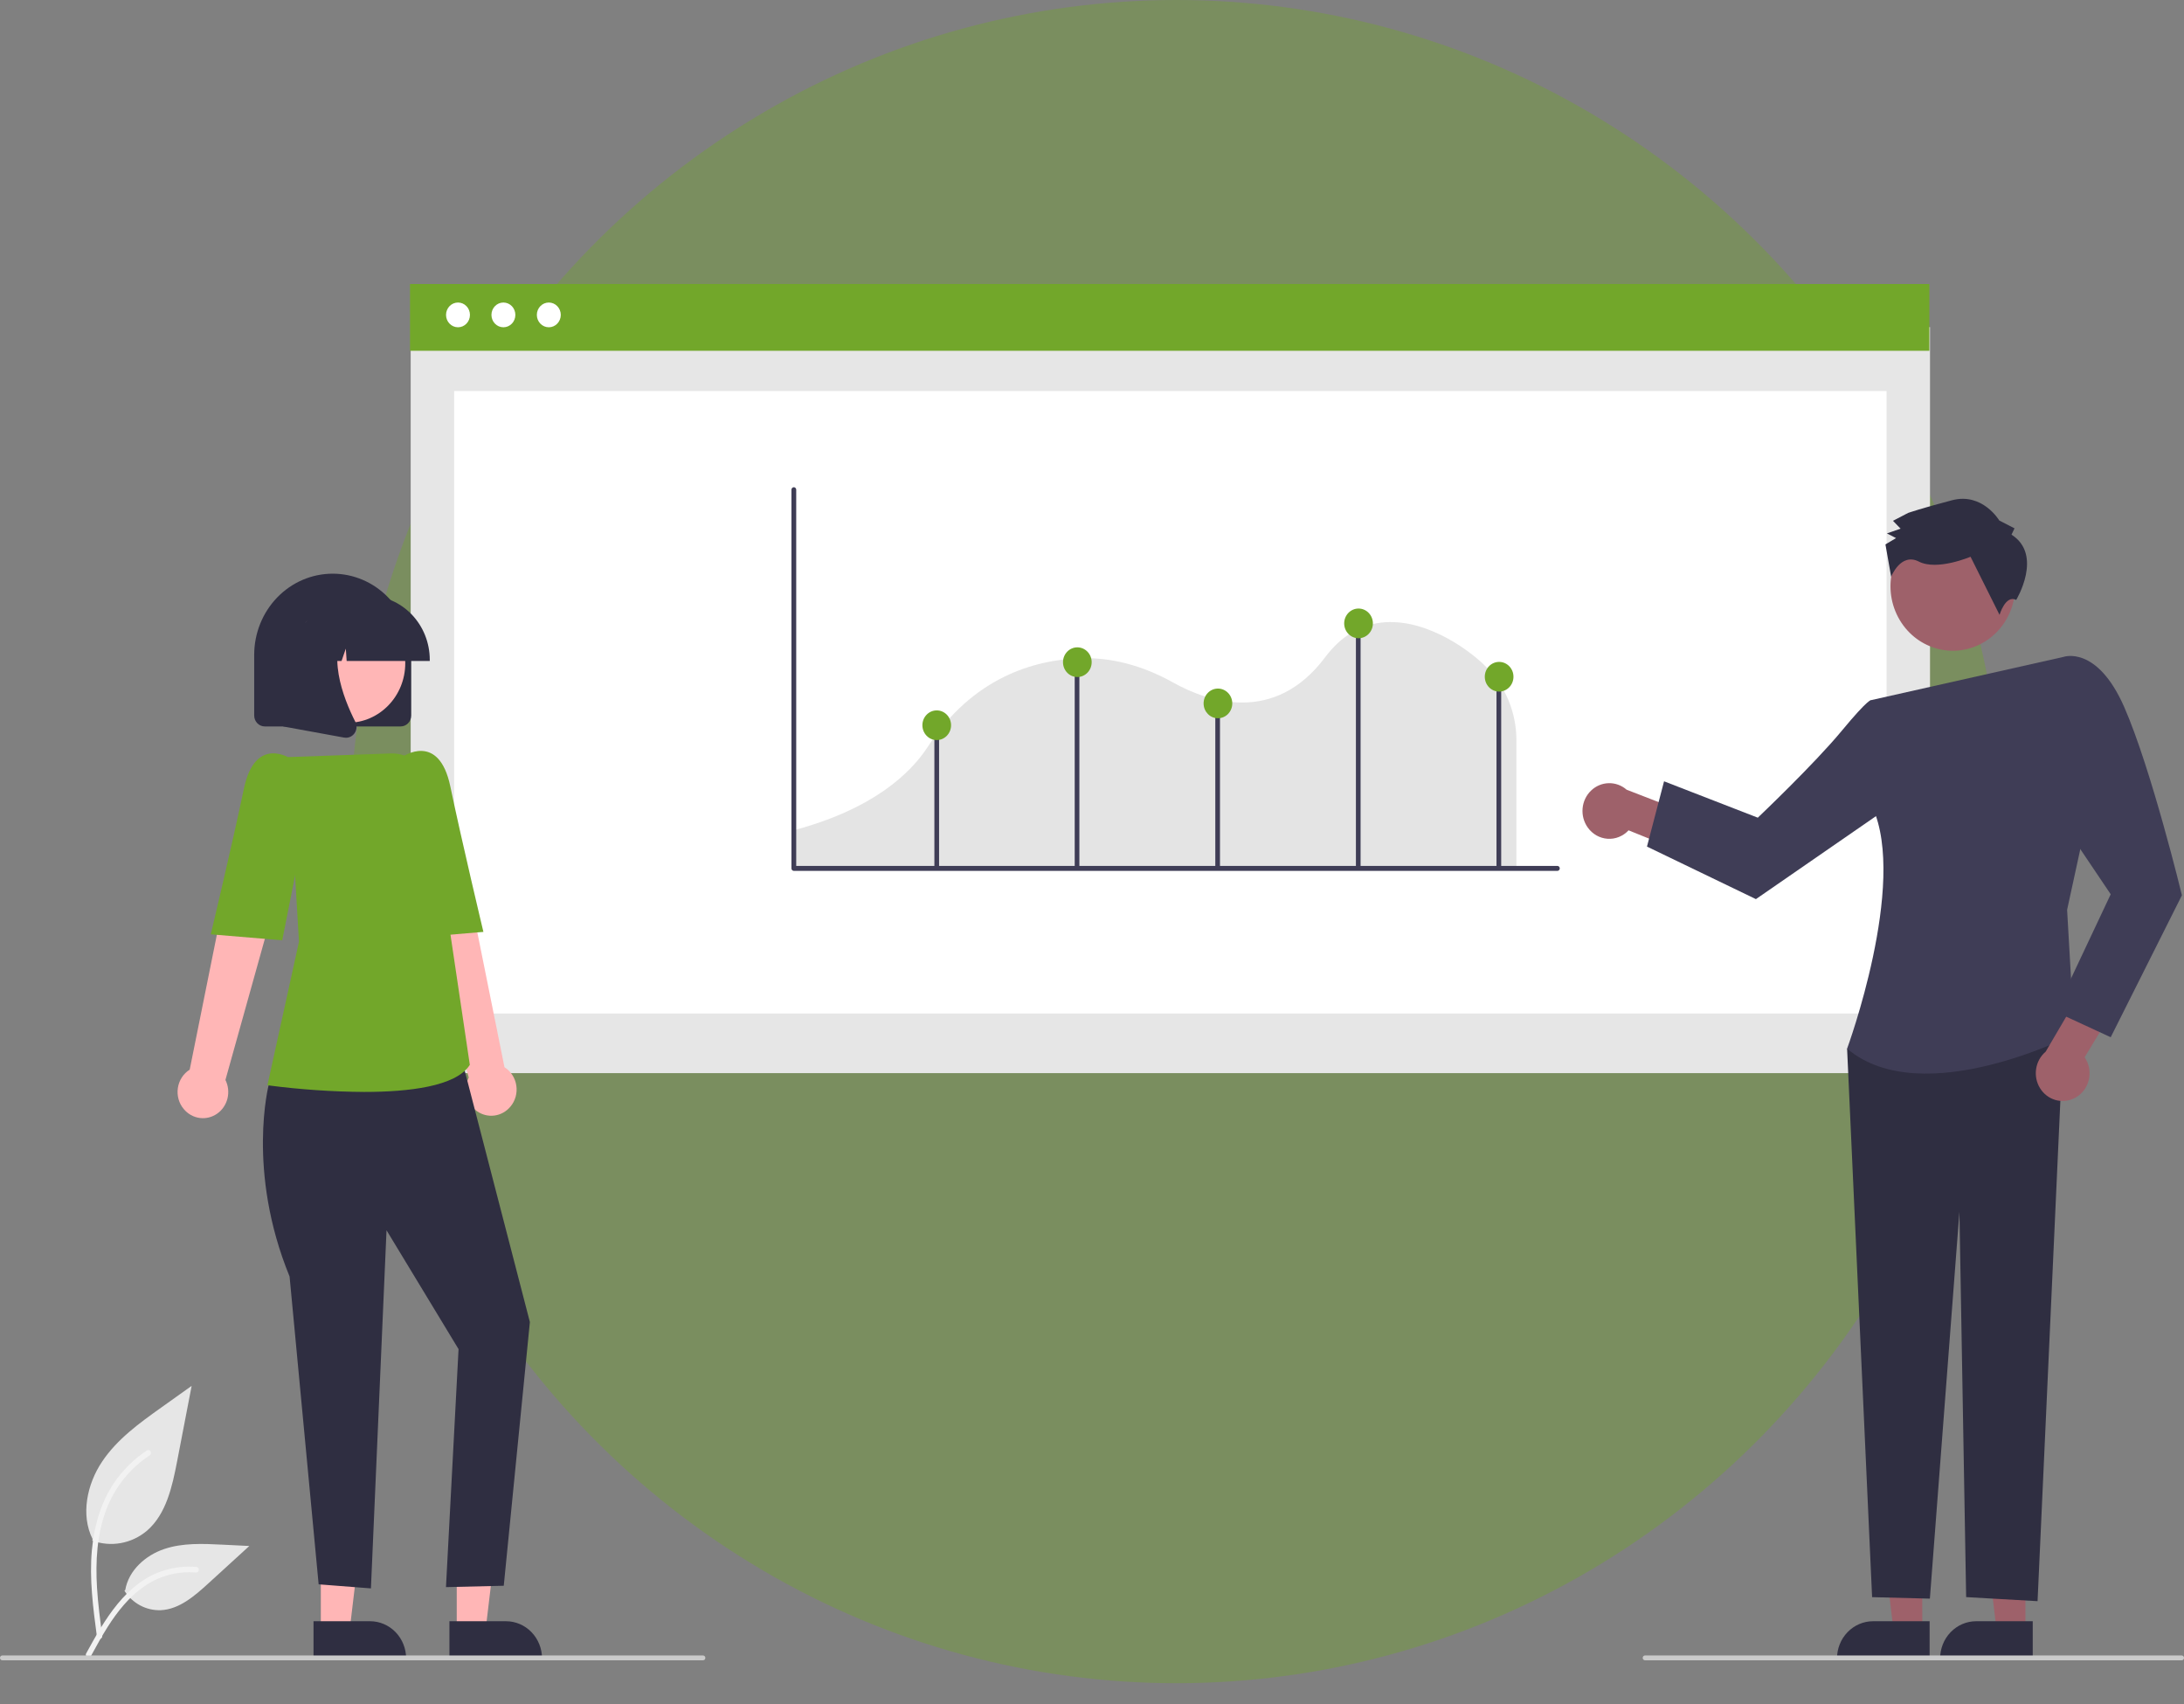 <svg width="100" height="78" viewBox="0 0 100 78" fill="none" xmlns="http://www.w3.org/2000/svg">
<rect x="0" y="0" width="100" height="78" fill="#808080" stroke="none"/>
<ellipse cx="53.866" cy="38.524" rx="37.866" ry="38.524" fill="#72A72A" fill-opacity="0.38"/>
<g clip-path="url(#clip0_1204_548)">
<path d="M4.225 70.521C4.646 70.674 5.098 70.713 5.537 70.633C5.977 70.553 6.389 70.357 6.734 70.064C7.613 69.301 7.888 68.044 8.112 66.88L8.775 63.438L7.387 64.427C6.389 65.138 5.368 65.872 4.677 66.902C3.986 67.931 3.684 69.338 4.239 70.452" fill="#E6E6E6"/>
<path d="M4.439 74.929C4.265 73.612 4.085 72.278 4.208 70.947C4.317 69.765 4.665 68.611 5.375 67.664C5.752 67.163 6.21 66.733 6.729 66.394C6.865 66.306 6.99 66.528 6.855 66.616C5.956 67.204 5.261 68.071 4.869 69.094C4.437 70.231 4.368 71.471 4.442 72.679C4.487 73.41 4.583 74.136 4.679 74.861C4.686 74.893 4.682 74.928 4.666 74.957C4.649 74.987 4.623 75.008 4.592 75.019C4.56 75.027 4.527 75.023 4.498 75.006C4.469 74.989 4.448 74.962 4.439 74.929L4.439 74.929Z" fill="#F2F2F2"/>
<path d="M5.697 72.816C5.877 73.1 6.126 73.331 6.417 73.487C6.709 73.643 7.035 73.718 7.363 73.706C8.207 73.665 8.91 73.056 9.543 72.477L11.416 70.767L10.177 70.706C9.285 70.662 8.371 70.62 7.522 70.905C6.673 71.189 5.891 71.873 5.735 72.782" fill="#E6E6E6"/>
<path d="M3.945 75.686C4.787 74.146 5.762 72.435 7.506 71.888C7.99 71.737 8.499 71.682 9.003 71.728C9.162 71.742 9.122 71.996 8.964 71.982C8.118 71.909 7.274 72.14 6.574 72.636C5.9 73.11 5.375 73.77 4.931 74.469C4.659 74.898 4.416 75.344 4.172 75.79C4.094 75.933 3.867 75.83 3.945 75.686Z" fill="#F2F2F2"/>
<path d="M88.371 14.973H18.804V49.122H88.371V14.973Z" fill="#E6E6E6"/>
<path d="M86.382 17.901H20.793V46.393H86.382V17.901Z" fill="white"/>
<path d="M88.341 13H18.774V16.057H88.341V13Z" fill="#72A72A"/>
<path d="M20.971 14.981C21.273 14.981 21.518 14.727 21.518 14.414C21.518 14.101 21.273 13.848 20.971 13.848C20.668 13.848 20.423 14.101 20.423 14.414C20.423 14.727 20.668 14.981 20.971 14.981Z" fill="white"/>
<path d="M23.05 14.981C23.352 14.981 23.597 14.727 23.597 14.414C23.597 14.101 23.352 13.848 23.05 13.848C22.747 13.848 22.502 14.101 22.502 14.414C22.502 14.727 22.747 14.981 23.05 14.981Z" fill="white"/>
<path d="M25.129 14.981C25.431 14.981 25.677 14.727 25.677 14.414C25.677 14.101 25.431 13.848 25.129 13.848C24.826 13.848 24.581 14.101 24.581 14.414C24.581 14.727 24.826 14.981 25.129 14.981Z" fill="white"/>
<path d="M36.284 39.727H69.433V33.849C69.428 33.229 69.304 32.617 69.067 32.048C68.83 31.478 68.485 30.964 68.053 30.534L68.044 30.525C67.452 29.91 65.474 28.351 63.426 28.483C62.345 28.553 61.419 29.092 60.675 30.086C58.357 33.18 55.313 32.135 53.704 31.237C52.287 30.446 50.839 30.074 49.402 30.133C47.388 30.215 44.554 30.982 42.487 34.176C41.697 35.394 39.98 37.049 36.284 38.021V39.727Z" fill="#E4E4E4"/>
<path d="M71.309 39.864H36.348C36.319 39.864 36.291 39.852 36.27 39.83C36.25 39.809 36.238 39.78 36.238 39.75V22.416C36.238 22.386 36.25 22.357 36.27 22.336C36.291 22.314 36.319 22.302 36.348 22.302C36.377 22.302 36.405 22.314 36.425 22.336C36.446 22.357 36.457 22.386 36.457 22.416V39.637H71.309C71.338 39.637 71.366 39.649 71.386 39.67C71.407 39.691 71.418 39.72 71.418 39.75C71.418 39.78 71.407 39.809 71.386 39.83C71.366 39.852 71.338 39.864 71.309 39.864Z" fill="#3F3D56"/>
<path d="M42.998 33.197H42.783V39.704H42.998V33.197Z" fill="#3F3D56"/>
<path d="M49.422 30.159H49.208V39.704H49.422V30.159Z" fill="#3F3D56"/>
<path d="M55.86 32.156H55.646V39.704H55.86V32.156Z" fill="#3F3D56"/>
<path d="M62.298 28.494H62.084V39.704H62.298V28.494Z" fill="#3F3D56"/>
<path d="M68.736 31.046H68.521V39.704H68.736V31.046Z" fill="#3F3D56"/>
<path d="M49.328 30.991C49.691 30.991 49.985 30.687 49.985 30.311C49.985 29.936 49.691 29.632 49.328 29.632C48.966 29.632 48.672 29.936 48.672 30.311C48.672 30.687 48.966 30.991 49.328 30.991Z" fill="#72A72A"/>
<path d="M62.204 29.215C62.567 29.215 62.861 28.911 62.861 28.536C62.861 28.16 62.567 27.856 62.204 27.856C61.842 27.856 61.547 28.16 61.547 28.536C61.547 28.911 61.842 29.215 62.204 29.215Z" fill="#72A72A"/>
<path d="M55.766 32.878C56.129 32.878 56.423 32.574 56.423 32.199C56.423 31.823 56.129 31.519 55.766 31.519C55.404 31.519 55.11 31.823 55.11 32.199C55.11 32.574 55.404 32.878 55.766 32.878Z" fill="#72A72A"/>
<path d="M42.891 33.877C43.253 33.877 43.547 33.572 43.547 33.197C43.547 32.822 43.253 32.518 42.891 32.518C42.528 32.518 42.234 32.822 42.234 33.197C42.234 33.572 42.528 33.877 42.891 33.877Z" fill="#72A72A"/>
<path d="M68.642 31.657C69.004 31.657 69.298 31.353 69.298 30.977C69.298 30.602 69.004 30.298 68.642 30.298C68.279 30.298 67.985 30.602 67.985 30.977C67.985 31.353 68.279 31.657 68.642 31.657Z" fill="#72A72A"/>
<path d="M14.69 74.655H16.006L16.631 69.406L14.69 69.406L14.69 74.655Z" fill="#FFB6B6"/>
<path d="M14.355 74.211L16.945 74.211C17.383 74.211 17.803 74.391 18.113 74.711C18.422 75.031 18.596 75.466 18.596 75.918V75.974L14.355 75.974L14.355 74.211Z" fill="#2F2E41"/>
<path d="M20.913 74.655H22.229L22.855 69.406L20.913 69.406L20.913 74.655Z" fill="#FFB6B6"/>
<path d="M20.578 74.211L23.168 74.211C23.606 74.211 24.026 74.391 24.336 74.711C24.645 75.031 24.819 75.466 24.819 75.918V75.974L20.578 75.974L20.578 74.211Z" fill="#2F2E41"/>
<path d="M23.368 50.659C23.48 50.528 23.562 50.374 23.609 50.206C23.656 50.039 23.667 49.863 23.641 49.691C23.616 49.518 23.554 49.354 23.46 49.209C23.366 49.064 23.243 48.943 23.099 48.852L20.958 38.22L18.626 39.171L21.463 49.323C21.333 49.584 21.299 49.885 21.369 50.169C21.439 50.453 21.607 50.702 21.842 50.866C22.077 51.031 22.362 51.101 22.643 51.063C22.924 51.025 23.183 50.881 23.368 50.659Z" fill="#FFB6B6"/>
<path d="M13.28 48.612L12.31 49.63C12.31 49.63 11.27 53.571 13.259 58.431L14.59 72.522L16.984 72.708L17.698 56.315L20.996 61.756L20.42 72.65L23.066 72.587L24.262 60.516L20.996 47.92L13.28 48.612Z" fill="#2F2E41"/>
<path d="M16.67 49.983C15.21 49.973 13.752 49.873 12.303 49.685L12.245 49.677L13.689 43.108L13.192 34.655L17.89 34.489C18.315 34.473 18.732 34.62 19.058 34.902C19.385 35.184 19.6 35.581 19.661 36.016L20.623 42.76L21.512 48.743L21.5 48.761C20.861 49.731 18.724 49.983 16.67 49.983Z" fill="#72A72A"/>
<path d="M17.463 35.887L18.417 34.649C18.417 34.649 20.091 33.465 20.62 36.002C21.15 38.539 22.134 42.657 22.134 42.657L18.862 42.931L17.463 35.887Z" fill="#72A72A"/>
<path d="M8.417 50.77C8.305 50.639 8.223 50.485 8.176 50.317C8.129 50.15 8.118 49.974 8.144 49.802C8.169 49.63 8.231 49.465 8.325 49.32C8.419 49.175 8.542 49.054 8.686 48.963L10.827 38.331L13.159 39.282L10.322 49.434C10.452 49.694 10.486 49.996 10.416 50.28C10.346 50.565 10.178 50.813 9.943 50.977C9.708 51.142 9.423 51.212 9.142 51.174C8.86 51.136 8.602 50.992 8.417 50.77Z" fill="#FFB6B6"/>
<path d="M14.322 35.998L13.368 34.76C13.368 34.76 11.694 33.576 11.165 36.113C10.635 38.65 9.651 42.768 9.651 42.768L12.923 43.042L14.322 35.998Z" fill="#72A72A"/>
<path d="M18.345 33.252H12.122C11.994 33.252 11.871 33.2 11.781 33.106C11.69 33.012 11.639 32.886 11.639 32.753V29.978C11.639 28.992 12.018 28.046 12.692 27.349C13.366 26.651 14.28 26.26 15.234 26.26C16.187 26.26 17.101 26.651 17.775 27.349C18.45 28.046 18.828 28.992 18.828 29.978V32.753C18.828 32.886 18.777 33.012 18.687 33.106C18.596 33.2 18.473 33.252 18.345 33.252Z" fill="#2F2E41"/>
<path d="M15.921 33.085C17.376 33.085 18.556 31.865 18.556 30.359C18.556 28.854 17.376 27.633 15.921 27.633C14.465 27.633 13.286 28.854 13.286 30.359C13.286 31.865 14.465 33.085 15.921 33.085Z" fill="#FFB6B6"/>
<path d="M19.678 30.256H15.873L15.834 29.691L15.639 30.256H15.053L14.976 29.136L14.589 30.256H13.455V30.2C13.456 29.42 13.756 28.673 14.289 28.121C14.822 27.57 15.545 27.26 16.299 27.259H16.835C17.589 27.26 18.312 27.57 18.845 28.121C19.378 28.673 19.678 29.42 19.678 30.2V30.256Z" fill="#2F2E41"/>
<path d="M15.842 33.77C15.813 33.77 15.785 33.768 15.757 33.763L12.97 33.254V28.49H16.038L15.961 28.582C14.905 29.857 15.701 31.924 16.27 33.042C16.311 33.124 16.33 33.217 16.323 33.309C16.317 33.401 16.285 33.49 16.232 33.565C16.187 33.628 16.128 33.68 16.061 33.716C15.993 33.752 15.918 33.77 15.842 33.77Z" fill="#2F2E41"/>
<path d="M92.739 74.655H91.423L90.797 69.406L92.739 69.406L92.739 74.655Z" fill="#9E616A"/>
<path d="M93.074 75.974L88.833 75.974V75.918C88.833 75.466 89.007 75.031 89.316 74.711C89.626 74.391 90.046 74.211 90.484 74.211L93.074 74.211L93.074 75.974Z" fill="#2F2E41"/>
<path d="M88.017 74.655H86.702L86.076 69.406L88.018 69.406L88.017 74.655Z" fill="#9E616A"/>
<path d="M88.353 75.974L84.112 75.974V75.918C84.112 75.466 84.285 75.031 84.595 74.711C84.905 74.391 85.325 74.211 85.762 74.211L88.353 74.211L88.353 75.974Z" fill="#2F2E41"/>
<path d="M72.697 37.876C72.802 38.025 72.938 38.149 73.094 38.239C73.251 38.328 73.424 38.381 73.603 38.394C73.781 38.407 73.96 38.379 74.126 38.312C74.293 38.245 74.444 38.142 74.568 38.008L77.171 39.06L78.174 37.579L74.478 36.148C74.248 35.947 73.954 35.841 73.654 35.85C73.353 35.858 73.065 35.98 72.846 36.194C72.626 36.407 72.49 36.695 72.463 37.005C72.435 37.316 72.519 37.625 72.697 37.876Z" fill="#9E616A"/>
<path d="M88.001 46.846L84.574 48.002L85.719 73.109L88.364 73.177L89.717 55.471L90.025 73.107L93.295 73.293L94.5 46.846H88.001Z" fill="#2F2E41"/>
<path d="M85.689 32.045L94.484 30.069L95.462 37.903L94.648 41.647L94.974 47.336C94.974 47.336 88.019 50.916 84.574 48.002C84.574 48.002 87.343 40.478 85.738 36.955L85.689 32.045Z" fill="#3F3D56"/>
<path d="M87.212 33.154L85.689 32.045C85.689 32.045 85.599 31.916 84.329 33.452C83.06 34.987 80.485 37.429 80.485 37.429L76.193 35.764L75.411 38.752L80.399 41.157L87.461 36.278L87.212 33.154Z" fill="#3F3D56"/>
<path d="M94.976 50.272C95.137 50.194 95.28 50.079 95.394 49.937C95.508 49.794 95.591 49.628 95.636 49.449C95.682 49.27 95.688 49.083 95.656 48.901C95.624 48.719 95.554 48.547 95.45 48.396L96.934 45.946L95.715 44.651L93.666 48.14C93.433 48.337 93.278 48.615 93.23 48.923C93.182 49.23 93.244 49.545 93.406 49.808C93.567 50.071 93.816 50.263 94.105 50.349C94.395 50.434 94.704 50.407 94.976 50.272Z" fill="#9E616A"/>
<path d="M93.112 31.612L94.484 30.069C94.484 30.069 96.013 29.518 97.262 32.363C98.51 35.209 99.905 40.981 99.905 40.981L96.644 47.479L94.111 46.309L96.644 40.935L93.964 36.955L93.112 31.612Z" fill="#3F3D56"/>
<path d="M90.786 29.426C92.17 28.643 92.678 26.849 91.922 25.418C91.165 23.986 89.431 23.46 88.047 24.243C86.664 25.025 86.155 26.82 86.911 28.251C87.668 29.682 89.403 30.208 90.786 29.426Z" fill="#9E616A"/>
<path d="M92.102 24.473L92.24 24.185L91.544 23.827C91.544 23.827 90.775 22.534 89.385 22.897C87.995 23.261 87.37 23.478 87.37 23.478L86.675 23.84L87.023 24.199L86.398 24.416L86.816 24.631L86.33 24.92L86.591 26.402C86.591 26.402 87.026 25.278 87.862 25.707C88.698 26.137 90.226 25.485 90.226 25.485L91.554 28.144C91.554 28.144 91.828 27.212 92.317 27.461C92.317 27.461 93.565 25.405 92.102 24.473Z" fill="#2F2E41"/>
<path d="M32.189 76H0.107C0.079 76 0.052 75.988 0.031 75.968C0.011 75.947 0 75.918 0 75.889C0 75.86 0.011 75.831 0.031 75.811C0.052 75.79 0.079 75.778 0.107 75.778H32.189C32.217 75.778 32.245 75.79 32.265 75.811C32.285 75.831 32.296 75.86 32.296 75.889C32.296 75.918 32.285 75.947 32.265 75.968C32.245 75.988 32.217 76 32.189 76Z" fill="#CACACA"/>
<path d="M99.893 76H75.322C75.293 76 75.266 75.988 75.246 75.968C75.226 75.947 75.215 75.918 75.215 75.889C75.215 75.86 75.226 75.831 75.246 75.811C75.266 75.79 75.293 75.778 75.322 75.778H99.893C99.921 75.778 99.948 75.79 99.969 75.811C99.989 75.831 100 75.86 100 75.889C100 75.918 99.989 75.947 99.969 75.968C99.948 75.988 99.921 76 99.893 76Z" fill="#CACACA"/>
</g>
<defs>
<clipPath id="clip0_1204_548">
<rect width="100" height="63" fill="white" transform="translate(0 13)"/>
</clipPath>
</defs>
</svg>

